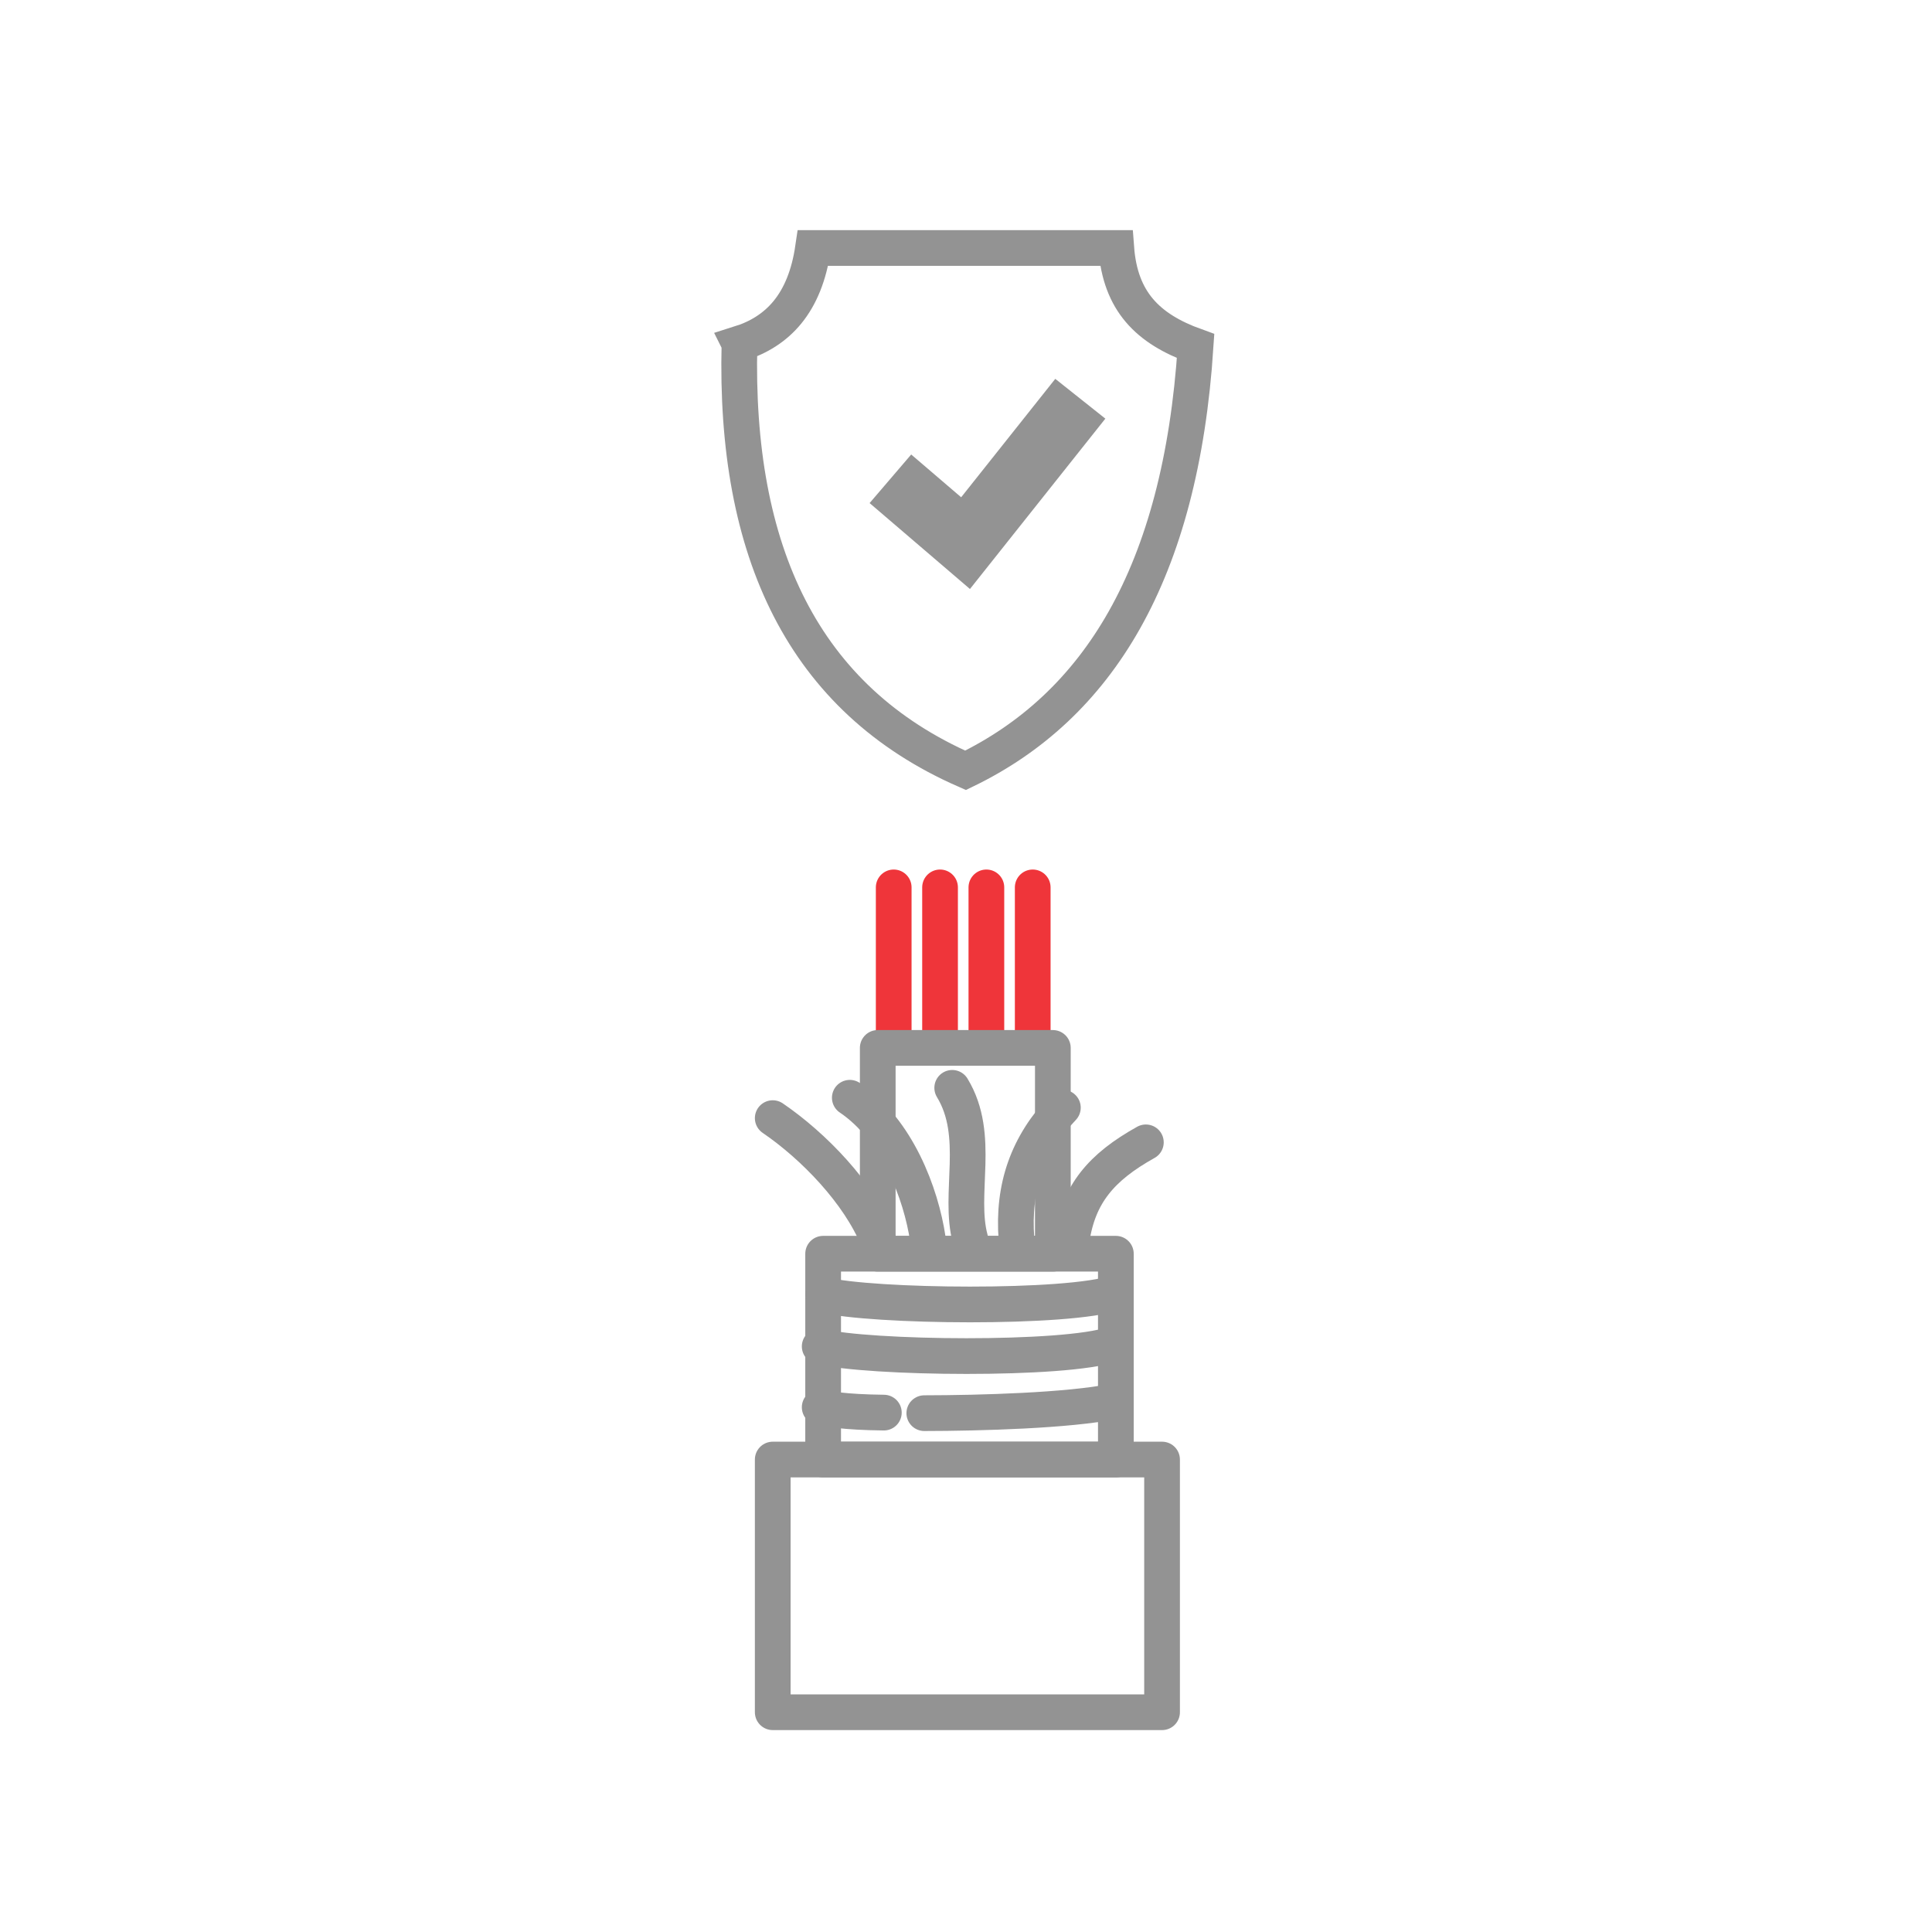 <?xml version="1.0" encoding="UTF-8"?>
<svg id="Ebene_1" xmlns="http://www.w3.org/2000/svg" width="512" height="512" version="1.1" xmlns:serif="http://www.serif.com/" xmlns:xlink="http://www.w3.org/1999/xlink" viewBox="0 0 512 512">
  <!-- Generator: Adobe Illustrator 29.5.1, SVG Export Plug-In . SVG Version: 2.1.0 Build 141)  -->
  <defs>
    <clipPath id="clippath">
      <rect x=".843" y=".461" width="511.054" height="511.054" style="fill: none;"/>
    </clipPath>
  </defs>
  <rect id="harsh-env" x=".843" y=".461" width="511.054" height="511.054" serif:id="harsh env" style="fill: none;"/>
  <g style="clip-path: url(#clippath);">
    <g>
      <g id="kabel">
        <rect x="204.782" y="386.796" width="103.176" height="66.963" style="fill: none; stroke: #939393; stroke-linecap: round; stroke-linejoin: round; stroke-width: 9.464px;"/>
        <rect x="218.14" y="332.251" width="77.573" height="54.545" style="fill: none; stroke: #939393; stroke-linecap: round; stroke-linejoin: round; stroke-width: 9.464px;"/>
        <g>
          <path d="M236.842,235.167v39.212" style="fill: none; stroke: #ef353a; stroke-linecap: round; stroke-linejoin: round; stroke-width: 9.464px;"/>
          <path d="M249.123,235.167v39.212" style="fill: none; stroke: #ef353a; stroke-linecap: round; stroke-linejoin: round; stroke-width: 9.464px;"/>
          <path d="M261.402,235.167v39.212" style="fill: none; stroke: #ef353a; stroke-linecap: round; stroke-linejoin: round; stroke-width: 9.464px;"/>
          <path d="M273.682,235.167v39.212" style="fill: none; stroke: #ef353a; stroke-linecap: round; stroke-linejoin: round; stroke-width: 9.464px;"/>
        </g>
        <rect x="232.611" y="277.707" width="46.405" height="54.545" style="fill: none; stroke: #939393; stroke-linecap: round; stroke-linejoin: round; stroke-width: 9.464px;"/>
        <path d="M204.782,296.315c10.92,7.452,22.846,19.857,27.829,32.058" style="fill: none; stroke: #939393; stroke-linecap: round; stroke-linejoin: round; stroke-width: 9.464px;"/>
        <path d="M295.713,342.559c-12.473,4.381-64.791,3.789-77.572.574" style="fill: none; stroke: #939393; stroke-linecap: round; stroke-linejoin: round; stroke-width: 9.464px;"/>
        <path d="M294.801,356.238c-12.473,4.382-64.792,3.789-77.573.574" style="fill: none; stroke: #939393; stroke-linecap: round; stroke-linejoin: round; stroke-width: 9.464px;"/>
        <path d="M295.166,371.375c-11.989,2.447-35.303,3.109-50.216,3.127" style="fill: none; stroke: #939393; stroke-linecap: round; stroke-linejoin: round; stroke-width: 9.464px;"/>
        <path d="M234.228,374.357c-10.873-.127-14.848-1.019-17-1.419" style="fill: none; stroke: #939393; stroke-linecap: round; stroke-linejoin: round; stroke-width: 9.464px;"/>
        <path d="M225.209,290.915c12.547,8.473,18.883,25.402,20.68,37.457" style="fill: none; stroke: #939393; stroke-linecap: round; stroke-linejoin: round; stroke-width: 9.464px;"/>
        <path d="M252.347,288.289c7.733,12.704,1.521,28.028,4.776,40.084" style="fill: none; stroke: #939393; stroke-linecap: round; stroke-linejoin: round; stroke-width: 9.464px;"/>
        <path d="M281.673,293.542c-9.337,9.787-13.36,21.025-12.294,34.831" style="fill: none; stroke: #939393; stroke-linecap: round; stroke-linejoin: round; stroke-width: 9.464px;"/>
        <path d="M303.666,302.734c-11.819,6.576-17.862,13.729-19.659,25.785" style="fill: none; stroke: #939393; stroke-linecap: round; stroke-linejoin: round; stroke-width: 9.464px;"/>
      </g>
      <g id="schild">
        <path d="M195.968,91.066c-1.413,55.228,16.96,94.233,59.913,113.081,34.978-16.958,57.044-51.994,60.966-112.431-12.704-4.577-19.968-11.88-21.025-25.996h-80.358c-2.157,14.72-9.354,22.16-19.497,25.345Z" style="fill: none; stroke: #939393; stroke-linecap: round; stroke-miterlimit: 35.963; stroke-width: 9.464px;"/>
        <path d="M235.966,126.884l19.916,17.053,30.411-38.266" style="fill: none; stroke: #939393; stroke-miterlimit: 35.963; stroke-width: 16.95px;"/>
      </g>
    </g>
  </g>
</svg>